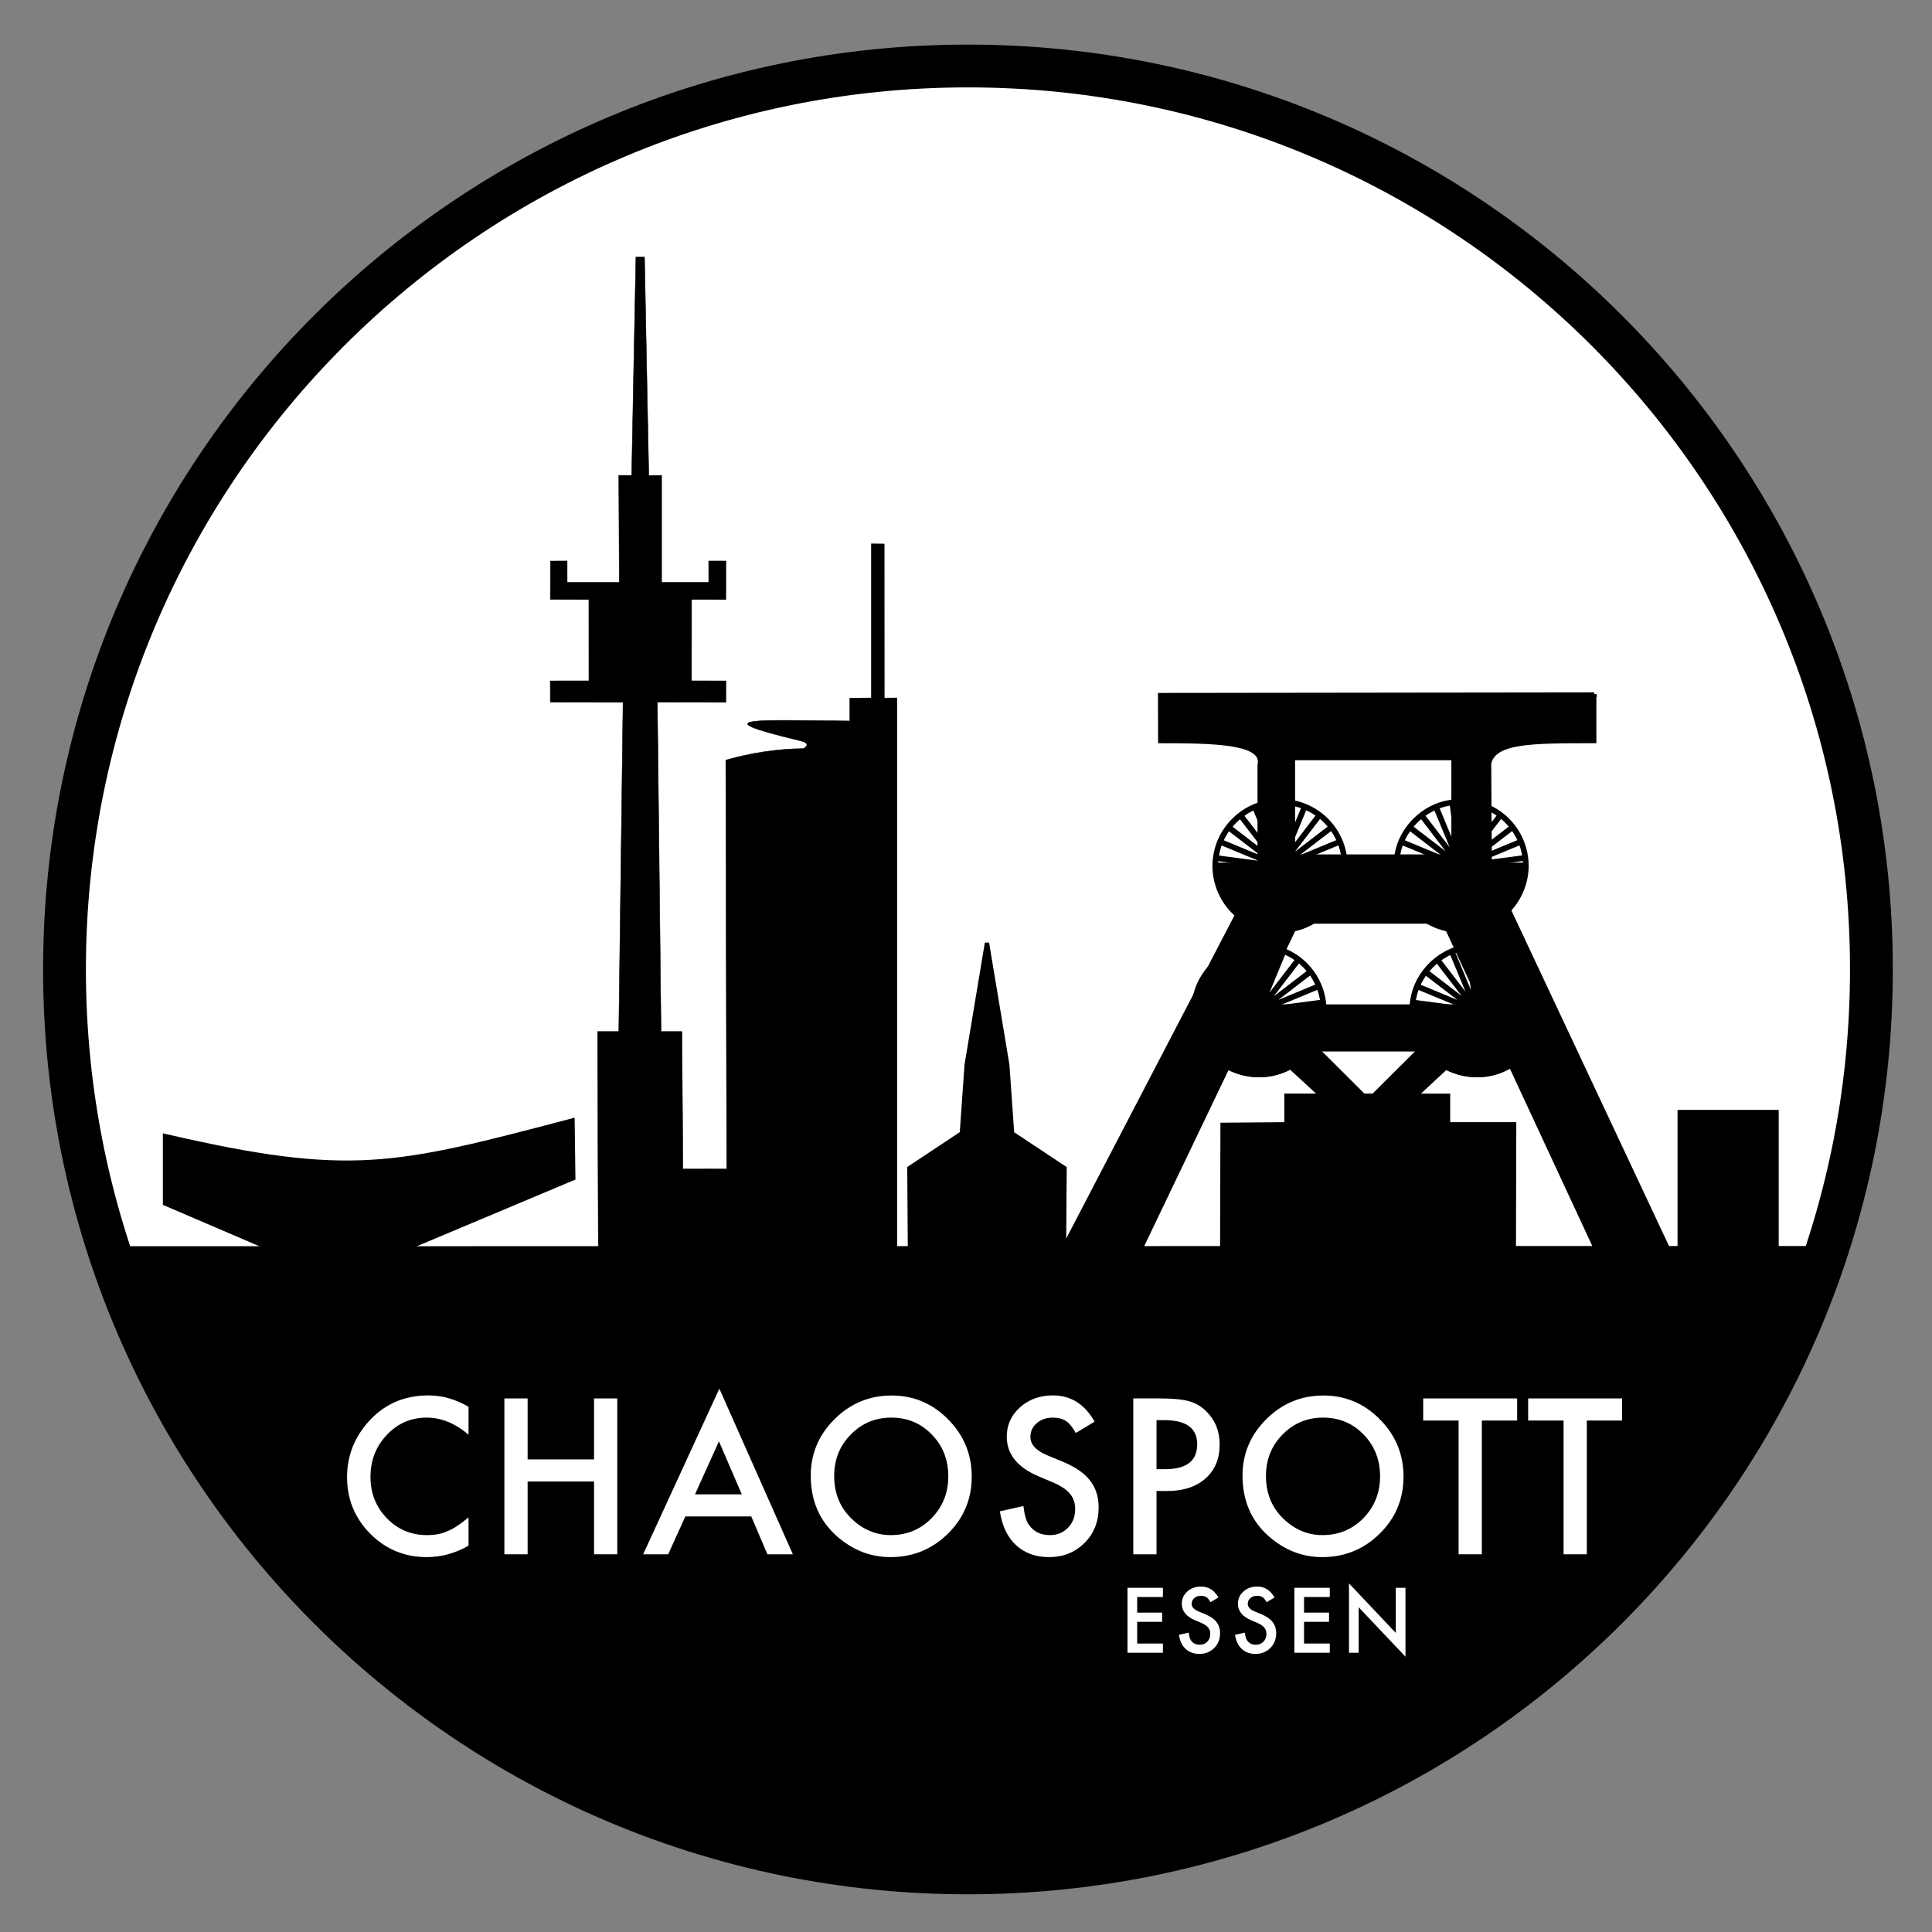 <?xml version="1.0" encoding="UTF-8" standalone="no"?>
<!-- Created with Inkscape (http://www.inkscape.org/) -->

<svg
   xmlns:dc="http://purl.org/dc/elements/1.1/"
   xmlns:cc="http://creativecommons.org/ns#"
   xmlns:rdf="http://www.w3.org/1999/02/22-rdf-syntax-ns#"
   xmlns:svg="http://www.w3.org/2000/svg"
   xmlns="http://www.w3.org/2000/svg"
   xmlns:sodipodi="http://sodipodi.sourceforge.net/DTD/sodipodi-0.dtd"
   xmlns:inkscape="http://www.inkscape.org/namespaces/inkscape"
   width="127.361mm"
   height="127.361mm"
   viewBox="0 0 451.281 451.281"
   id="svg3422"
   version="1.1"
   inkscape:version="0.92.3 (2405546, 2018-03-11)"
   sodipodi:docname="logo.svg">
  <rect x="0" y="0" width="451.281" height="451.281" fill="#808080" stroke="none"/>
  <defs
     id="defs3424" />
  <sodipodi:namedview
     id="base"
     pagecolor="#ffffff"
     bordercolor="#666666"
     borderopacity="1.0"
     inkscape:pageopacity="0.0"
     inkscape:pageshadow="2"
     inkscape:zoom="2.8"
     inkscape:cx="165.05176"
     inkscape:cy="72.940669"
     inkscape:document-units="px"
     inkscape:current-layer="layer1"
     showgrid="false"
     fit-margin-top="0"
     fit-margin-left="0"
     fit-margin-right="0"
     fit-margin-bottom="0"
     inkscape:window-width="1920"
     inkscape:window-height="1025"
     inkscape:window-x="0"
     inkscape:window-y="0"
     inkscape:window-maximized="1" />
  <g
     inkscape:label="Ebene 1"
     inkscape:groupmode="layer"
     id="layer1"
     transform="translate(206.042,-462.899)">
    <rect
       style="display:inline;opacity:1;fill:none;stroke:none"
       id="rect4060"
       width="445"
       height="445"
       x="-202.5"
       y="467.005"
       inkscape:export-filename="/home/m/Bilder/chaospottlogo/tmp.png"
       inkscape:export-xdpi="70.667412"
       inkscape:export-ydpi="70.667412" />
    <path
       style="display:inline;opacity:1;fill:#ffffff;fill-opacity:1;stroke:#000000;stroke-width:10;stroke-miterlimit:4;stroke-dasharray:none;stroke-opacity:1"
       d="m 20.054,478.313 c -116.556,0 -211.031,94.475 -211.031,211.031 0,116.556 94.475,211.031 211.031,211.031 116.556,0 211.031,-94.475 211.031,-211.031 0,-116.556 -94.475,-211.031 -211.031,-211.031 z"
       id="path5058"
       inkscape:connector-curvature="0"
       inkscape:export-xdpi="706"
       inkscape:export-ydpi="706" />
    <g
       transform="matrix(0.044,0,0,0.044,123.483,667.923)"
       id="g5389"
       style="display:inline;opacity:1;stroke:#000000;stroke-opacity:1">
      <path
         id="path5391"
         d="m 309.691,358.645 c -5.654,0.723 -11.309,1.584 -16.93,2.607 -0.072,0.013 -0.145,0.015 -0.217,0.029 C 150.208,383.035 29.334,501.314 5.874,643.551 c -0.011,0.065 -0.027,0.129 -0.037,0.194 -21.335,112.379 18.387,232.433 101.203,310.951 0.032,0.03 0.073,0.051 0.105,0.081 33.799,33.155 74.443,58.106 118.323,74.443 101.098,37.639 219.434,29.465 311.238,-30.069 0.078,-0.051 0.153,-0.106 0.232,-0.157 114.99,-69.043 181.656,-207.83 162.639,-340.706 -10e-4,-0.01 -0.003,-0.021 -0.004,-0.031 -0.003,-0.021 -0.005,-0.041 -0.008,-0.062 -8.416,-64.742 -35.621,-127.075 -77.945,-176.902 -0.024,-0.029 -0.05,-0.056 -0.074,-0.085 -73.461,-89.02 -191.979,-135.934 -306.206,-123.243 -1.886,0.21 -3.762,0.439 -5.647,0.68 z m 3.201,14.739 c 1.362,-0.169 2.73,-0.356 4.094,-0.507 23.225,-2.57 46.674,-2.535 69.867,-0.089 L 349.836,653.994 312.893,373.384 Z m -14.843,2.175 36.376,276.303 -106.644,-257.47 c 21.611,-8.567 44.152,-14.796 67.248,-18.309 l 0.124,-0.016 0.093,-0.012 c 0.933,-0.17 1.869,-0.334 2.803,-0.495 z m 103.682,-0.853 c 24.204,3.65 48.026,9.905 70.912,18.622 l -107.539,259.57 36.627,-278.192 z M 213.959,400.246 319.256,654.427 152.116,436.629 c 19.285,-14.28 40.019,-26.538 61.843,-36.383 z m 272.572,-1.276 c 22.613,9.76 44.156,21.967 64.11,36.381 L 378.591,659.57 486.53,398.97 Z M 140.246,445.82 309.969,666.965 88.8,497.256 c 15.276,-18.871 32.565,-36.146 51.445,-51.436 z m 422.365,-1.423 c 17.334,13.767 33.285,29.292 47.438,46.456 l 0.035,0.027 0.039,0.058 c 1.667,1.961 3.293,3.939 4.911,5.941 L 389.647,669.808 562.611,444.397 Z M 79.084,509.882 297.483,677.466 42.919,572.041 c 9.711,-21.94 21.915,-42.781 36.165,-62.158 z M 37.176,585.878 292.611,691.692 19.004,655.659 c 0.492,-3.105 1.025,-6.198 1.614,-9.29 l 0.019,-0.097 0.019,-0.097 c 3.399,-20.691 8.997,-40.867 16.521,-60.297 z M 624.194,508.753 c 14.249,19.451 26.27,40.547 35.897,62.695 L 404.534,677.304 624.194,508.753 Z M 16.989,670.518 291.495,706.685 17.454,742.763 C 14.608,718.816 14.376,694.546 16.989,670.518 Z M 665.763,585.326 c 8.585,22.481 14.741,45.913 18.221,69.687 L 410.81,690.977 665.763,585.326 Z M 19.567,757.614 299.681,720.736 39.493,828.526 c -9.194,-22.826 -15.919,-46.65 -19.926,-70.912 z m 386.973,-50.946 279.371,-36.78 c 2.707,24.475 2.384,49.155 -0.698,73.47 L 406.54,706.668 Z m -2.911,14.756 279.348,36.79 c -4.197,24.122 -11.108,47.785 -20.447,70.459 L 403.629,721.424 Z M 304.967,734.792 82.842,905.212 C 68.068,885.713 55.509,864.574 45.374,842.314 L 304.967,734.792 Z m 95.321,1.477 256.235,106.15 c -10.154,21.882 -22.614,42.725 -37.135,61.971 L 400.288,736.269 Z M 308.372,751.08 143.161,966.425 c -8.925,-6.981 -17.489,-14.462 -25.617,-22.442 l -0.035,-0.027 -0.07,-0.054 c -8.955,-8.483 -17.384,-17.483 -25.263,-26.933 L 308.372,751.08 Z m 12.724,8.064 -103.776,250.564 c -21.877,-9.182 -42.769,-20.641 -62.139,-34.339 L 321.096,759.145 Z m 72.315,-8.071 216.054,165.812 c -15.149,18.204 -32.226,34.796 -51.006,49.267 L 393.411,751.074 Z m -16.703,2.892 169.618,221.064 c -5.649,3.931 -11.418,7.687 -17.338,11.234 l -0.116,0.079 -0.116,0.078 c -14.56,9.461 -29.867,17.533 -45.688,24.296 L 376.708,753.967 Z m -41.336,9.949 -35.389,268.92 c -23.435,-3.544 -46.501,-9.434 -68.7,-17.621 L 335.372,763.916 Z m 28.805,-0.987 104.939,253.377 c -22.372,8.311 -45.639,14.065 -69.301,17.319 L 364.177,762.929 Z m -14.345,5.955 35.079,266.451 c -23.275,2.165 -46.796,1.944 -70.081,-0.576 l 35.002,-265.875 z"
         style="color:#000000;font-style:normal;font-variant:normal;font-weight:normal;font-stretch:normal;font-size:medium;line-height:normal;font-family:Sans;-inkscape-font-specification:Sans;text-indent:0;text-align:start;text-decoration:none;text-decoration-line:none;letter-spacing:normal;word-spacing:normal;text-transform:none;direction:ltr;block-progression:tb;writing-mode:lr-tb;baseline-shift:baseline;text-anchor:start;display:inline;overflow:visible;visibility:visible;fill:#000000;fill-opacity:1;stroke:#000000;stroke-width:15;stroke-opacity:1;marker:none;enable-background:accumulate"
         inkscape:connector-curvature="0" />
      <path
         sodipodi:end="3.1415927"
         sodipodi:start="0"
         transform="matrix(1.548,0,0,2.927,18.047,-1429.117)"
         d="m 431.528,730.336 a 216.412,112.094 0 0 1 -108.206,97.076 216.412,112.094 0 0 1 -216.412,0 216.412,112.094 0 0 1 -108.206,-97.076 l 216.412,0 z"
         sodipodi:ry="112.09354"
         sodipodi:rx="216.41182"
         sodipodi:cy="730.33624"
         sodipodi:cx="215.11594"
         id="path5393"
         style="fill:#000000;fill-opacity:1;stroke:#000000;stroke-width:15;stroke-miterlimit:4;stroke-dasharray:none;stroke-opacity:1"
         sodipodi:type="arc" />
    </g>
    <g
       id="g5383"
       transform="matrix(0.044,0,0,0.044,72.566,667.923)"
       style="display:inline;opacity:1;stroke:#000000;stroke-opacity:1">
      <path
         inkscape:connector-curvature="0"
         style="color:#000000;font-style:normal;font-variant:normal;font-weight:normal;font-stretch:normal;font-size:medium;line-height:normal;font-family:Sans;-inkscape-font-specification:Sans;text-indent:0;text-align:start;text-decoration:none;text-decoration-line:none;letter-spacing:normal;word-spacing:normal;text-transform:none;direction:ltr;block-progression:tb;writing-mode:lr-tb;baseline-shift:baseline;text-anchor:start;display:inline;overflow:visible;visibility:visible;fill:#000000;fill-opacity:1;stroke:#000000;stroke-width:15;stroke-opacity:1;marker:none;enable-background:accumulate"
         d="m 309.691,358.645 c -5.654,0.723 -11.309,1.584 -16.93,2.607 -0.072,0.013 -0.145,0.015 -0.217,0.029 C 150.208,383.035 29.334,501.314 5.874,643.551 c -0.011,0.065 -0.027,0.129 -0.037,0.194 -21.335,112.379 18.387,232.433 101.203,310.951 0.032,0.03 0.073,0.051 0.105,0.081 33.799,33.155 74.443,58.106 118.323,74.443 101.098,37.639 219.434,29.465 311.238,-30.069 0.078,-0.051 0.153,-0.106 0.232,-0.157 114.99,-69.043 181.656,-207.83 162.639,-340.706 -10e-4,-0.01 -0.003,-0.021 -0.004,-0.031 -0.003,-0.021 -0.005,-0.041 -0.008,-0.062 -8.416,-64.742 -35.621,-127.075 -77.945,-176.902 -0.024,-0.029 -0.05,-0.056 -0.074,-0.085 -73.461,-89.02 -191.979,-135.934 -306.206,-123.243 -1.886,0.21 -3.762,0.439 -5.647,0.68 z m 3.201,14.739 c 1.362,-0.169 2.73,-0.356 4.094,-0.507 23.225,-2.57 46.674,-2.535 69.867,-0.089 L 349.836,653.994 312.893,373.384 Z m -14.843,2.175 36.376,276.303 -106.644,-257.47 c 21.611,-8.567 44.152,-14.796 67.248,-18.309 l 0.124,-0.016 0.093,-0.012 c 0.933,-0.17 1.869,-0.334 2.803,-0.495 z m 103.682,-0.853 c 24.204,3.65 48.026,9.905 70.912,18.622 l -107.539,259.57 36.627,-278.192 z M 213.959,400.246 319.256,654.427 152.116,436.629 c 19.285,-14.28 40.019,-26.538 61.843,-36.383 z m 272.572,-1.276 c 22.613,9.76 44.156,21.967 64.11,36.381 L 378.591,659.57 486.53,398.97 Z M 140.246,445.82 309.969,666.965 88.8,497.256 c 15.276,-18.871 32.565,-36.146 51.445,-51.436 z m 422.365,-1.423 c 17.334,13.767 33.285,29.292 47.438,46.456 l 0.035,0.027 0.039,0.058 c 1.667,1.961 3.293,3.939 4.911,5.941 L 389.647,669.808 562.611,444.397 Z M 79.084,509.882 297.483,677.466 42.919,572.041 c 9.711,-21.94 21.915,-42.781 36.165,-62.158 z M 37.176,585.878 292.611,691.692 19.004,655.659 c 0.492,-3.105 1.025,-6.198 1.614,-9.29 l 0.019,-0.097 0.019,-0.097 c 3.399,-20.691 8.997,-40.867 16.521,-60.297 z M 624.194,508.753 c 14.249,19.451 26.27,40.547 35.897,62.695 L 404.534,677.304 624.194,508.753 Z M 16.989,670.518 291.495,706.685 17.454,742.763 C 14.608,718.816 14.376,694.546 16.989,670.518 Z M 665.763,585.326 c 8.585,22.481 14.741,45.913 18.221,69.687 L 410.81,690.977 665.763,585.326 Z M 19.567,757.614 299.681,720.736 39.493,828.526 c -9.194,-22.826 -15.919,-46.65 -19.926,-70.912 z m 386.973,-50.946 279.371,-36.78 c 2.707,24.475 2.384,49.155 -0.698,73.47 L 406.54,706.668 Z m -2.911,14.756 279.348,36.79 c -4.197,24.122 -11.108,47.785 -20.447,70.459 L 403.629,721.424 Z M 304.967,734.792 82.842,905.212 C 68.068,885.713 55.509,864.574 45.374,842.314 L 304.967,734.792 Z m 95.321,1.477 256.235,106.15 c -10.154,21.882 -22.614,42.725 -37.135,61.971 L 400.288,736.269 Z M 308.372,751.08 143.161,966.425 c -8.925,-6.981 -17.489,-14.462 -25.617,-22.442 l -0.035,-0.027 -0.07,-0.054 c -8.955,-8.483 -17.384,-17.483 -25.263,-26.933 L 308.372,751.08 Z m 12.724,8.064 -103.776,250.564 c -21.877,-9.182 -42.769,-20.641 -62.139,-34.339 L 321.096,759.145 Z m 72.315,-8.071 216.054,165.812 c -15.149,18.204 -32.226,34.796 -51.006,49.267 L 393.411,751.074 Z m -16.703,2.892 169.618,221.064 c -5.649,3.931 -11.418,7.687 -17.338,11.234 l -0.116,0.079 -0.116,0.078 c -14.56,9.461 -29.867,17.533 -45.688,24.296 L 376.708,753.967 Z m -41.336,9.949 -35.389,268.92 c -23.435,-3.544 -46.501,-9.434 -68.7,-17.621 L 335.372,763.916 Z m 28.805,-0.987 104.939,253.377 c -22.372,8.311 -45.639,14.065 -69.301,17.319 L 364.177,762.929 Z m -14.345,5.955 35.079,266.451 c -23.275,2.165 -46.796,1.944 -70.081,-0.576 l 35.002,-265.875 z"
         id="path5385" />
      <path
         sodipodi:type="arc"
         style="fill:#000000;fill-opacity:1;stroke:#000000;stroke-width:15;stroke-miterlimit:4;stroke-dasharray:none;stroke-opacity:1"
         id="path5387"
         sodipodi:cx="215.11594"
         sodipodi:cy="730.33624"
         sodipodi:rx="216.41182"
         sodipodi:ry="112.09354"
         d="m 431.528,730.336 a 216.412,112.094 0 0 1 -108.206,97.076 216.412,112.094 0 0 1 -216.412,0 216.412,112.094 0 0 1 -108.206,-97.076 l 216.412,0 z"
         transform="matrix(1.548,0,0,2.927,18.047,-1429.117)"
         sodipodi:start="0"
         sodipodi:end="3.1415927" />
    </g>
    <g
       style="display:inline;opacity:1"
       transform="matrix(0.044,0,0,0.044,77.483,634.173)"
       id="g5214">
      <path
         id="path3765"
         d="m 309.691,358.645 c -5.654,0.723 -11.309,1.584 -16.93,2.607 -0.072,0.013 -0.145,0.015 -0.217,0.029 C 150.208,383.035 29.334,501.314 5.874,643.551 c -0.011,0.065 -0.027,0.129 -0.037,0.194 -21.335,112.379 18.387,232.433 101.203,310.951 0.032,0.03 0.073,0.051 0.105,0.081 33.799,33.155 74.443,58.106 118.323,74.443 101.098,37.639 219.434,29.465 311.238,-30.069 0.078,-0.051 0.153,-0.106 0.232,-0.157 114.99,-69.043 181.656,-207.83 162.639,-340.706 -10e-4,-0.01 -0.003,-0.021 -0.004,-0.031 -0.003,-0.021 -0.005,-0.041 -0.008,-0.062 -8.416,-64.742 -35.621,-127.075 -77.945,-176.902 -0.024,-0.029 -0.05,-0.056 -0.074,-0.085 -73.461,-89.02 -191.979,-135.934 -306.206,-123.243 -1.886,0.21 -3.762,0.439 -5.647,0.68 z m 3.201,14.739 c 1.362,-0.169 2.73,-0.356 4.094,-0.507 23.225,-2.57 46.674,-2.535 69.867,-0.089 L 349.836,653.994 312.893,373.384 Z m -14.843,2.175 36.376,276.303 -106.644,-257.47 c 21.611,-8.567 44.152,-14.796 67.248,-18.309 l 0.124,-0.016 0.093,-0.012 c 0.933,-0.17 1.869,-0.334 2.803,-0.495 z m 103.682,-0.853 c 24.204,3.65 48.026,9.905 70.912,18.622 l -107.539,259.57 36.627,-278.192 z M 213.959,400.246 319.256,654.427 152.116,436.629 c 19.285,-14.28 40.019,-26.538 61.843,-36.383 z m 272.572,-1.276 c 22.613,9.76 44.156,21.967 64.11,36.381 L 378.591,659.57 486.53,398.97 Z M 140.246,445.82 309.969,666.965 88.8,497.256 c 15.276,-18.871 32.565,-36.146 51.445,-51.436 z m 422.365,-1.423 c 17.334,13.767 33.285,29.292 47.438,46.456 l 0.035,0.027 0.039,0.058 c 1.667,1.961 3.293,3.939 4.911,5.941 L 389.647,669.808 562.611,444.397 Z M 79.084,509.882 297.483,677.466 42.919,572.041 c 9.711,-21.94 21.915,-42.781 36.165,-62.158 z M 37.176,585.878 292.611,691.692 19.004,655.659 c 0.492,-3.105 1.025,-6.198 1.614,-9.29 l 0.019,-0.097 0.019,-0.097 c 3.399,-20.691 8.997,-40.867 16.521,-60.297 z M 624.194,508.753 c 14.249,19.451 26.27,40.547 35.897,62.695 L 404.534,677.304 624.194,508.753 Z M 16.989,670.518 291.495,706.685 17.454,742.763 C 14.608,718.816 14.376,694.546 16.989,670.518 Z M 665.763,585.326 c 8.585,22.481 14.741,45.913 18.221,69.687 L 410.81,690.977 665.763,585.326 Z M 19.567,757.614 299.681,720.736 39.493,828.526 c -9.194,-22.826 -15.919,-46.65 -19.926,-70.912 z m 386.973,-50.946 279.371,-36.78 c 2.707,24.475 2.384,49.155 -0.698,73.47 L 406.54,706.668 Z m -2.911,14.756 279.348,36.79 c -4.197,24.122 -11.108,47.785 -20.447,70.459 L 403.629,721.424 Z M 304.967,734.792 82.842,905.212 C 68.068,885.713 55.509,864.574 45.374,842.314 L 304.967,734.792 Z m 95.321,1.477 256.235,106.15 c -10.154,21.882 -22.614,42.725 -37.135,61.971 L 400.288,736.269 Z M 308.372,751.08 143.161,966.425 c -8.925,-6.981 -17.489,-14.462 -25.617,-22.442 l -0.035,-0.027 -0.07,-0.054 c -8.955,-8.483 -17.384,-17.483 -25.263,-26.933 L 308.372,751.08 Z m 12.724,8.064 -103.776,250.564 c -21.877,-9.182 -42.769,-20.641 -62.139,-34.339 L 321.096,759.145 Z m 72.315,-8.071 216.054,165.812 c -15.149,18.204 -32.226,34.796 -51.006,49.267 L 393.411,751.074 Z m -16.703,2.892 169.618,221.064 c -5.649,3.931 -11.418,7.687 -17.338,11.234 l -0.116,0.079 -0.116,0.078 c -14.56,9.461 -29.867,17.533 -45.688,24.296 L 376.708,753.967 Z m -41.336,9.949 -35.389,268.92 c -23.435,-3.544 -46.501,-9.434 -68.7,-17.621 L 335.372,763.916 Z m 28.805,-0.987 104.939,253.377 c -22.372,8.311 -45.639,14.065 -69.301,17.319 L 364.177,762.929 Z m -14.345,5.955 35.079,266.451 c -23.275,2.165 -46.796,1.944 -70.081,-0.576 l 35.002,-265.875 z"
         style="color:#000000;font-style:normal;font-variant:normal;font-weight:normal;font-stretch:normal;font-size:medium;line-height:normal;font-family:Sans;-inkscape-font-specification:Sans;text-indent:0;text-align:start;text-decoration:none;text-decoration-line:none;letter-spacing:normal;word-spacing:normal;text-transform:none;direction:ltr;block-progression:tb;writing-mode:lr-tb;baseline-shift:baseline;text-anchor:start;display:inline;overflow:visible;visibility:visible;fill:#000000;fill-opacity:1;stroke:#000000;stroke-width:15;stroke-opacity:1;marker:none;enable-background:accumulate"
         inkscape:connector-curvature="0" />
      <path
         sodipodi:end="3.1415927"
         sodipodi:start="0"
         transform="matrix(1.548,0,0,2.927,18.047,-1429.117)"
         d="m 431.528,730.336 a 216.412,112.094 0 0 1 -108.206,97.076 216.412,112.094 0 0 1 -216.412,0 216.412,112.094 0 0 1 -108.206,-97.076 l 216.412,0 z"
         sodipodi:ry="112.09354"
         sodipodi:rx="216.41182"
         sodipodi:cy="730.33624"
         sodipodi:cx="215.11594"
         id="path4155"
         style="fill:#000000;fill-opacity:1;stroke:#000000;stroke-width:15;stroke-miterlimit:4;stroke-dasharray:none;stroke-opacity:1"
         sodipodi:type="arc" />
    </g>
    <g
       id="g5349"
       transform="matrix(0.044,0,0,0.044,119.781,634.173)"
       style="display:inline;opacity:1;stroke:#000000;stroke-opacity:1">
      <path
         inkscape:connector-curvature="0"
         style="color:#000000;font-style:normal;font-variant:normal;font-weight:normal;font-stretch:normal;font-size:medium;line-height:normal;font-family:Sans;-inkscape-font-specification:Sans;text-indent:0;text-align:start;text-decoration:none;text-decoration-line:none;letter-spacing:normal;word-spacing:normal;text-transform:none;direction:ltr;block-progression:tb;writing-mode:lr-tb;baseline-shift:baseline;text-anchor:start;display:inline;overflow:visible;visibility:visible;fill:#000000;fill-opacity:1;stroke:#000000;stroke-width:15;stroke-opacity:1;marker:none;enable-background:accumulate"
         d="m 309.691,358.645 c -5.654,0.723 -11.309,1.584 -16.93,2.607 -0.072,0.013 -0.145,0.015 -0.217,0.029 C 150.208,383.035 29.334,501.314 5.874,643.551 c -0.011,0.065 -0.027,0.129 -0.037,0.194 -21.335,112.379 18.387,232.433 101.203,310.951 0.032,0.03 0.073,0.051 0.105,0.081 33.799,33.155 74.443,58.106 118.323,74.443 101.098,37.639 219.434,29.465 311.238,-30.069 0.078,-0.051 0.153,-0.106 0.232,-0.157 114.99,-69.043 181.656,-207.83 162.639,-340.706 -10e-4,-0.01 -0.003,-0.021 -0.004,-0.031 -0.003,-0.021 -0.005,-0.041 -0.008,-0.062 -8.416,-64.742 -35.621,-127.075 -77.945,-176.902 -0.024,-0.029 -0.05,-0.056 -0.074,-0.085 -73.461,-89.02 -191.979,-135.934 -306.206,-123.243 -1.886,0.21 -3.762,0.439 -5.647,0.68 z m 3.201,14.739 c 1.362,-0.169 2.73,-0.356 4.094,-0.507 23.225,-2.57 46.674,-2.535 69.867,-0.089 L 349.836,653.994 312.893,373.384 Z m -14.843,2.175 36.376,276.303 -106.644,-257.47 c 21.611,-8.567 44.152,-14.796 67.248,-18.309 l 0.124,-0.016 0.093,-0.012 c 0.933,-0.17 1.869,-0.334 2.803,-0.495 z m 103.682,-0.853 c 24.204,3.65 48.026,9.905 70.912,18.622 l -107.539,259.57 36.627,-278.192 z M 213.959,400.246 319.256,654.427 152.116,436.629 c 19.285,-14.28 40.019,-26.538 61.843,-36.383 z m 272.572,-1.276 c 22.613,9.76 44.156,21.967 64.11,36.381 L 378.591,659.57 486.53,398.97 Z M 140.246,445.82 309.969,666.965 88.8,497.256 c 15.276,-18.871 32.565,-36.146 51.445,-51.436 z m 422.365,-1.423 c 17.334,13.767 33.285,29.292 47.438,46.456 l 0.035,0.027 0.039,0.058 c 1.667,1.961 3.293,3.939 4.911,5.941 L 389.647,669.808 562.611,444.397 Z M 79.084,509.882 297.483,677.466 42.919,572.041 c 9.711,-21.94 21.915,-42.781 36.165,-62.158 z M 37.176,585.878 292.611,691.692 19.004,655.659 c 0.492,-3.105 1.025,-6.198 1.614,-9.29 l 0.019,-0.097 0.019,-0.097 c 3.399,-20.691 8.997,-40.867 16.521,-60.297 z M 624.194,508.753 c 14.249,19.451 26.27,40.547 35.897,62.695 L 404.534,677.304 624.194,508.753 Z M 16.989,670.518 291.495,706.685 17.454,742.763 C 14.608,718.816 14.376,694.546 16.989,670.518 Z M 665.763,585.326 c 8.585,22.481 14.741,45.913 18.221,69.687 L 410.81,690.977 665.763,585.326 Z M 19.567,757.614 299.681,720.736 39.493,828.526 c -9.194,-22.826 -15.919,-46.65 -19.926,-70.912 z m 386.973,-50.946 279.371,-36.78 c 2.707,24.475 2.384,49.155 -0.698,73.47 L 406.54,706.668 Z m -2.911,14.756 279.348,36.79 c -4.197,24.122 -11.108,47.785 -20.447,70.459 L 403.629,721.424 Z M 304.967,734.792 82.842,905.212 C 68.068,885.713 55.509,864.574 45.374,842.314 L 304.967,734.792 Z m 95.321,1.477 256.235,106.15 c -10.154,21.882 -22.614,42.725 -37.135,61.971 L 400.288,736.269 Z M 308.372,751.08 143.161,966.425 c -8.925,-6.981 -17.489,-14.462 -25.617,-22.442 l -0.035,-0.027 -0.07,-0.054 c -8.955,-8.483 -17.384,-17.483 -25.263,-26.933 L 308.372,751.08 Z m 12.724,8.064 -103.776,250.564 c -21.877,-9.182 -42.769,-20.641 -62.139,-34.339 L 321.096,759.145 Z m 72.315,-8.071 216.054,165.812 c -15.149,18.204 -32.226,34.796 -51.006,49.267 L 393.411,751.074 Z m -16.703,2.892 169.618,221.064 c -5.649,3.931 -11.418,7.687 -17.338,11.234 l -0.116,0.079 -0.116,0.078 c -14.56,9.461 -29.867,17.533 -45.688,24.296 L 376.708,753.967 Z m -41.336,9.949 -35.389,268.92 c -23.435,-3.544 -46.501,-9.434 -68.7,-17.621 L 335.372,763.916 Z m 28.805,-0.987 104.939,253.377 c -22.372,8.311 -45.639,14.065 -69.301,17.319 L 364.177,762.929 Z m -14.345,5.955 35.079,266.451 c -23.275,2.165 -46.796,1.944 -70.081,-0.576 l 35.002,-265.875 z"
         id="path5351" />
      <path
         sodipodi:type="arc"
         style="fill:#000000;fill-opacity:1;stroke:#000000;stroke-width:15;stroke-miterlimit:4;stroke-dasharray:none;stroke-opacity:1"
         id="path5353"
         sodipodi:cx="215.11594"
         sodipodi:cy="730.33624"
         sodipodi:rx="216.41182"
         sodipodi:ry="112.09354"
         d="m 431.528,730.336 a 216.412,112.094 0 0 1 -108.206,97.076 216.412,112.094 0 0 1 -216.412,0 216.412,112.094 0 0 1 -108.206,-97.076 l 216.412,0 z"
         transform="matrix(1.548,0,0,2.927,18.047,-1429.117)"
         sodipodi:start="0"
         sodipodi:end="3.1415927" />
    </g>
    <path
       style="display:inline;opacity:1;fill:#000000;fill-opacity:1;stroke:#000000;stroke-width:1px;stroke-linecap:butt;stroke-linejoin:miter;stroke-opacity:1"
       d="m 166.344,625.13 -101.406,0.125 0.031,10.75 c 12.365,0 24.484,0.158 23.219,5.562 l 0,24.938 -45.594,87.562 18.031,0 22.063,-46.062 62.406,0 21.406,46.062 16.812,0 -41.375,-88.094 -0.156,-24.75 c 1.179,-5.219 9.807,-5.219 24.562,-5.219 l 0,-10.875 z m -70.375,14.844 37.5,0 0,23 -37.5,0 0,-23 z M 97,678.161 l 34.25,0 9.219,19.844 -52.969,0 9.5,-19.844 z"
       id="path3885"
       inkscape:connector-curvature="0" />
    <path
       style="display:inline;opacity:1;fill:#000000;fill-opacity:1;stroke:#000000;stroke-width:0.1;stroke-linecap:butt;stroke-linejoin:miter;stroke-miterlimit:4;stroke-dasharray:none;stroke-opacity:1"
       d="m -66.284,755.005 69.762,10e-6 0.004,-129.082 -2.978,0.027 -0.013,-35.987 -3.004,-0.027 0,35.987 -5.03,0.054 0,5.326 c -20.813,-0.159 -35.315,-1.045 -11.72,4.584 0.814,0.194 2.803,0.695 0.902,1.869 -6.009,0.057 -12.098,0.973 -18.147,2.676 l 0.208,95.505 -10.23,0.023 -0.234,-32.112 -4.867,0 -0.867,-76.922 16,0.019 0.009,-4.998 -8.02,-0.021 0.007,-18.986 8.001,0.007 0.007,-9.007 -4.005,0.005 0,4.992 -11.005,0.003 0,-25.004 -2.997,0.014 -0.999,-51.01 -2.008,0 -0.992,51 -3.008,0 0.118,24.991 -12.173,0 -0.008,-4.999 -3.898,0.022 -0.024,8.976 8.994,0.006 0.011,18.997 -9.02,0.006 0.01,4.988 16.987,0.022 -0.993,76.898 -4.963,0 z"
       id="path3083"
       inkscape:connector-curvature="0"
       sodipodi:nodetypes="cccccccccsccccccccccccccccccccccccccccccccccc" />
    <path
       style="display:inline;opacity:1;fill:#000000;fill-opacity:1;stroke:#000000;stroke-width:1px;stroke-linecap:butt;stroke-linejoin:miter;stroke-opacity:1"
       d="m 6.5,754.07 -0.125,-18.315 12.25,-8.125 1.125,-16 4.746,-28.489 4.75,28.511 1.125,16 12.25,8.125 -0.125,18.315 z"
       id="path3857"
       inkscape:connector-curvature="0"
       sodipodi:nodetypes="ccccccccc" />
    <path
       style="display:inline;opacity:1;fill:#000000;fill-opacity:1;stroke:#000000;stroke-width:1px;stroke-linecap:butt;stroke-linejoin:miter;stroke-opacity:1"
       d="m -167.5,728.255 0,15.75 23.485,10.065 33.874,0 38.007,-15.979 -0.177,-13.474 c -41.59,10.932 -51.705,13.665 -95.189,3.638 z"
       id="path3881"
       inkscape:connector-curvature="0"
       sodipodi:nodetypes="ccccccc" />
    <rect
       style="display:inline;opacity:1;fill:#000000;fill-opacity:1;stroke:#000000;stroke-width:1;stroke-miterlimit:4;stroke-dasharray:none;stroke-opacity:1"
       id="rect3883"
       width="22.627"
       height="31.358"
       x="186.305"
       y="722.647" />
    <path
       style="display:inline;opacity:1;fill:#000000;fill-opacity:1;stroke:#000000;stroke-width:1px;stroke-linecap:butt;stroke-linejoin:miter;stroke-opacity:1"
       d="m 79.452,754.005 68.111,0 0.073,-28.492 -15.438,0 0,-6.67 -37.75,-0.009 0,6.679 -14.923,0.125 z"
       id="path3925"
       inkscape:connector-curvature="0"
       sodipodi:nodetypes="ccccccccc" />
    <path
       sodipodi:type="arc"
       style="display:inline;opacity:1;fill:#000000;fill-opacity:1;stroke:none"
       id="path5093"
       sodipodi:cx="19.999985"
       sodipodi:cy="689.50507"
       sodipodi:rx="210.36385"
       sodipodi:ry="210.36385"
       d="M 220.253,753.94 A 210.364,210.364 0 0 1 20.031,899.869 210.364,210.364 0 0 1 -180.233,754"
       sodipodi:start="0.31130521"
       sodipodi:end="2.8299893"
       sodipodi:open="true" />
    <path
       inkscape:connector-curvature="0"
       id="path3137"
       d="m 115.312,718.318 11.123,-11.083 10.68,-0.022 -11.954,11.102 z"
       style="display:inline;opacity:1;fill:#000000;fill-opacity:1;stroke:#000000;stroke-width:1px;stroke-linecap:butt;stroke-linejoin:miter;stroke-opacity:1"
       sodipodi:nodetypes="ccccc" />
    <path
       sodipodi:nodetypes="ccccc"
       style="display:inline;opacity:1;fill:#000000;fill-opacity:1;stroke:#000000;stroke-width:1px;stroke-linecap:butt;stroke-linejoin:miter;stroke-opacity:1"
       d="m 111.926,718.318 -11.123,-11.083 -10.327,0.397 11.601,10.683 z"
       id="path3139"
       inkscape:connector-curvature="0" />
    <g
       transform="matrix(0.994,0,0,1.006,-215.5,453.005)"
       style="font-style:normal;font-variant:normal;font-weight:500;font-stretch:normal;font-size:48px;line-height:122%;font-family:Futura;-inkscape-font-specification:'Futura Medium';letter-spacing:1.509px;word-spacing:0px;display:inline;opacity:1;fill:#ffffff;fill-opacity:1;stroke:none"
       id="text3088">
      <path
         d="m 119.617,336.482 0,6.469 c -3.156,-2.641 -6.422,-3.961 -9.797,-3.961 -3.719,3e-5 -6.852,1.336 -9.398,4.008 -2.563,2.656 -3.844,5.906 -3.844,9.75 -8e-6,3.797 1.281,7 3.844,9.609 2.562,2.609 5.703,3.914 9.422,3.914 1.922,0 3.555,-0.312 4.898,-0.938 0.75,-0.312 1.523,-0.734 2.32,-1.266 0.812,-0.531 1.664,-1.172 2.555,-1.922 l 0,6.586 c -3.125,1.766 -6.406,2.648 -9.844,2.648 -5.172,0 -9.586,-1.805 -13.242,-5.414 -3.641,-3.641 -5.461,-8.031 -5.461,-13.172 -3e-6,-4.609 1.523,-8.719 4.57,-12.328 3.75,-4.422 8.602,-6.633 14.555,-6.633 3.25,4e-5 6.391,0.883 9.422,2.648"
         id="path3017"
         inkscape:connector-curvature="0" />
      <path
         d="m 133.501,348.692 15.609,0 0,-14.156 5.461,0 0,36.188 -5.461,0 0,-16.898 -15.609,0 0,16.898 -5.461,0 0,-36.188 5.461,0 0,14.156"
         id="path3019"
         inkscape:connector-curvature="0" />
      <path
         d="m 186.057,361.935 -15.492,0 -4.031,8.789 -5.883,0 17.906,-38.461 17.273,38.461 -5.977,0 -3.797,-8.789 m -2.227,-5.133 -5.367,-12.305 -5.625,12.305 10.992,0"
         id="path3021"
         inkscape:connector-curvature="0" />
      <path
         d="m 200.035,352.466 c 0,-5.094 1.867,-9.469 5.602,-13.125 3.719,-3.656 8.187,-5.484 13.406,-5.484 5.156,3e-5 9.578,1.844 13.266,5.531 3.703,3.688 5.555,8.117 5.555,13.289 -4e-5,5.203 -1.859,9.617 -5.578,13.242 -3.734,3.641 -8.242,5.461 -13.523,5.461 -4.672,0 -8.867,-1.617 -12.586,-4.852 -4.094,-3.578 -6.141,-8.266 -6.141,-14.062 m 5.508,0.07 c -1e-5,4 1.344,7.289 4.031,9.867 2.672,2.578 5.758,3.867 9.258,3.867 3.797,0 7,-1.312 9.609,-3.938 2.609,-2.656 3.914,-5.891 3.914,-9.703 -3e-5,-3.859 -1.289,-7.094 -3.867,-9.703 -2.563,-2.625 -5.734,-3.937 -9.516,-3.938 -3.766,3e-5 -6.945,1.313 -9.539,3.938 -2.594,2.594 -3.891,5.797 -3.891,9.609"
         id="path3023"
         inkscape:connector-curvature="0" />
      <path
         d="m 266.747,339.927 -4.43,2.625 c -0.828,-1.437 -1.617,-2.375 -2.367,-2.812 -0.781,-0.5 -1.789,-0.75 -3.023,-0.75 -1.516,3e-5 -2.773,0.43 -3.773,1.289 -1,0.844 -1.5,1.906 -1.5,3.188 -1e-5,1.766 1.312,3.188 3.938,4.266 l 3.609,1.477 c 2.937,1.188 5.086,2.641 6.445,4.359 1.359,1.703 2.039,3.797 2.039,6.281 -2e-5,3.328 -1.109,6.078 -3.328,8.25 -2.234,2.188 -5.008,3.281 -8.32,3.281 -3.141,0 -5.734,-0.93 -7.781,-2.789 -2.016,-1.859 -3.273,-4.477 -3.773,-7.852 l 5.531,-1.219 c 0.25,2.125 0.687,3.594 1.312,4.406 1.125,1.562 2.766,2.344 4.922,2.344 1.703,0 3.117,-0.57 4.242,-1.711 1.125,-1.141 1.687,-2.586 1.688,-4.336 -2e-5,-0.703 -0.102,-1.344 -0.305,-1.922 -0.188,-0.594 -0.492,-1.133 -0.914,-1.617 -0.406,-0.5 -0.938,-0.961 -1.594,-1.383 -0.656,-0.437 -1.438,-0.852 -2.344,-1.242 l -3.492,-1.453 c -4.953,-2.094 -7.43,-5.156 -7.43,-9.188 -1e-5,-2.719 1.039,-4.992 3.117,-6.82 2.078,-1.844 4.664,-2.766 7.758,-2.766 4.172,4e-5 7.43,2.031 9.773,6.094"
         id="path3025"
         inkscape:connector-curvature="0" />
      <path
         d="m 281.288,356.028 0,14.695 -5.461,0 0,-36.188 6.188,0 c 3.031,4e-5 5.32,0.211 6.867,0.633 1.562,0.422 2.937,1.219 4.125,2.391 2.078,2.031 3.117,4.594 3.117,7.688 -3e-5,3.313 -1.109,5.938 -3.328,7.875 -2.219,1.938 -5.211,2.906 -8.977,2.906 l -2.531,0 m 0,-5.062 2.039,0 c 5.016,2e-5 7.523,-1.93 7.523,-5.789 -2e-5,-3.734 -2.586,-5.602 -7.758,-5.602 l -1.805,0 0,11.391"
         id="path3027"
         inkscape:connector-curvature="0" />
      <path
         d="m 301.5,352.466 c 0,-5.094 1.867,-9.469 5.602,-13.125 3.719,-3.656 8.187,-5.484 13.406,-5.484 5.156,3e-5 9.578,1.844 13.266,5.531 3.703,3.688 5.555,8.117 5.555,13.289 -4e-5,5.203 -1.859,9.617 -5.578,13.242 -3.734,3.641 -8.242,5.461 -13.523,5.461 -4.672,0 -8.867,-1.617 -12.586,-4.852 -4.094,-3.578 -6.141,-8.266 -6.141,-14.062 m 5.508,0.07 c -10e-6,4 1.344,7.289 4.031,9.867 2.672,2.578 5.758,3.867 9.258,3.867 3.797,0 7,-1.312 9.609,-3.938 2.609,-2.656 3.914,-5.891 3.914,-9.703 -3e-5,-3.859 -1.289,-7.094 -3.867,-9.703 -2.563,-2.625 -5.734,-3.937 -9.516,-3.938 -3.766,3e-5 -6.945,1.313 -9.539,3.938 -2.594,2.594 -3.891,5.797 -3.891,9.609"
         id="path3029"
         inkscape:connector-curvature="0" />
      <path
         d="m 357.736,339.669 0,31.055 -5.461,0 0,-31.055 -8.32,0 0,-5.133 22.078,0 0,5.133 -8.297,0"
         id="path3031"
         inkscape:connector-curvature="0" />
      <path
         d="m 382.401,339.669 0,31.055 -5.461,0 0,-31.055 -8.32,0 0,-5.133 22.078,0 0,5.133 -8.297,0"
         id="path3033"
         inkscape:connector-curvature="0" />
    </g>
    <g
       transform="matrix(0.994,0,0,1.006,-215.5,453.005)"
       style="font-style:normal;font-variant:normal;font-weight:500;font-stretch:normal;font-size:20px;line-height:125%;font-family:Futura;-inkscape-font-specification:'Futura Medium';letter-spacing:1.509px;word-spacing:0px;display:inline;opacity:1;fill:#ffffff;fill-opacity:1;stroke:none"
       id="text3092">
      <path
         d="m 282.786,380.644 -6.045,0 0,3.623 5.869,0 0,2.139 -5.869,0 0,5.039 6.045,0 0,2.139 -8.32,0 0,-15.078 8.32,0 0,2.139"
         id="path3036"
         inkscape:connector-curvature="0" />
      <path
         d="m 295.828,380.752 -1.846,1.094 c -0.345,-0.599 -0.674,-0.99 -0.986,-1.172 -0.326,-0.208 -0.745,-0.312 -1.26,-0.312 -0.632,2e-5 -1.156,0.179 -1.572,0.537 -0.417,0.352 -0.625,0.794 -0.625,1.328 0,0.736 0.547,1.328 1.641,1.777 l 1.504,0.615 c 1.224,0.495 2.119,1.1 2.686,1.816 0.566,0.71 0.85,1.582 0.85,2.617 -10e-6,1.387 -0.462,2.533 -1.387,3.438 -0.931,0.911 -2.087,1.367 -3.467,1.367 -1.309,0 -2.389,-0.387 -3.242,-1.162 -0.84,-0.775 -1.364,-1.865 -1.572,-3.271 l 2.305,-0.508 c 0.104,0.885 0.286,1.497 0.547,1.836 0.469,0.651 1.152,0.977 2.051,0.977 0.71,0 1.299,-0.238 1.768,-0.713 0.469,-0.475 0.703,-1.077 0.703,-1.807 -10e-6,-0.293 -0.042,-0.56 -0.127,-0.801 -0.078,-0.247 -0.205,-0.472 -0.381,-0.674 -0.169,-0.208 -0.391,-0.4 -0.664,-0.576 -0.273,-0.182 -0.599,-0.355 -0.977,-0.518 l -1.455,-0.605 c -2.064,-0.872 -3.096,-2.148 -3.096,-3.828 0,-1.133 0.433,-2.08 1.299,-2.842 0.866,-0.768 1.943,-1.152 3.232,-1.152 1.738,1e-5 3.096,0.846 4.072,2.539"
         id="path3038"
         inkscape:connector-curvature="0" />
      <path
         d="m 309.017,380.752 -1.846,1.094 c -0.345,-0.599 -0.674,-0.99 -0.986,-1.172 -0.326,-0.208 -0.745,-0.312 -1.26,-0.312 -0.632,2e-5 -1.156,0.179 -1.572,0.537 -0.417,0.352 -0.625,0.794 -0.625,1.328 -1e-5,0.736 0.547,1.328 1.641,1.777 l 1.504,0.615 c 1.224,0.495 2.119,1.1 2.686,1.816 0.566,0.71 0.85,1.582 0.85,2.617 -10e-6,1.387 -0.462,2.533 -1.387,3.438 -0.931,0.911 -2.087,1.367 -3.467,1.367 -1.309,0 -2.389,-0.387 -3.242,-1.162 -0.84,-0.775 -1.364,-1.865 -1.572,-3.271 l 2.305,-0.508 c 0.104,0.885 0.286,1.497 0.547,1.836 0.469,0.651 1.152,0.977 2.051,0.977 0.71,0 1.299,-0.238 1.768,-0.713 0.469,-0.475 0.703,-1.077 0.703,-1.807 -10e-6,-0.293 -0.042,-0.56 -0.127,-0.801 -0.078,-0.247 -0.205,-0.472 -0.381,-0.674 -0.169,-0.208 -0.391,-0.4 -0.664,-0.576 -0.273,-0.182 -0.599,-0.355 -0.977,-0.518 l -1.455,-0.605 c -2.064,-0.872 -3.096,-2.148 -3.096,-3.828 0,-1.133 0.433,-2.08 1.299,-2.842 0.866,-0.768 1.943,-1.152 3.232,-1.152 1.738,1e-5 3.096,0.846 4.072,2.539"
         id="path3040"
         inkscape:connector-curvature="0" />
      <path
         d="m 322.001,380.644 -6.045,0 0,3.623 5.869,0 0,2.139 -5.869,0 0,5.039 6.045,0 0,2.139 -8.32,0 0,-15.078 8.32,0 0,2.139"
         id="path3042"
         inkscape:connector-curvature="0" />
      <path
         d="m 326.518,393.584 0,-16.104 10.996,11.504 0,-10.479 2.275,0 0,15.996 -10.996,-11.475 0,10.557 -2.275,0"
         id="path3044"
         inkscape:connector-curvature="0" />
    </g>
  </g>
</svg>
